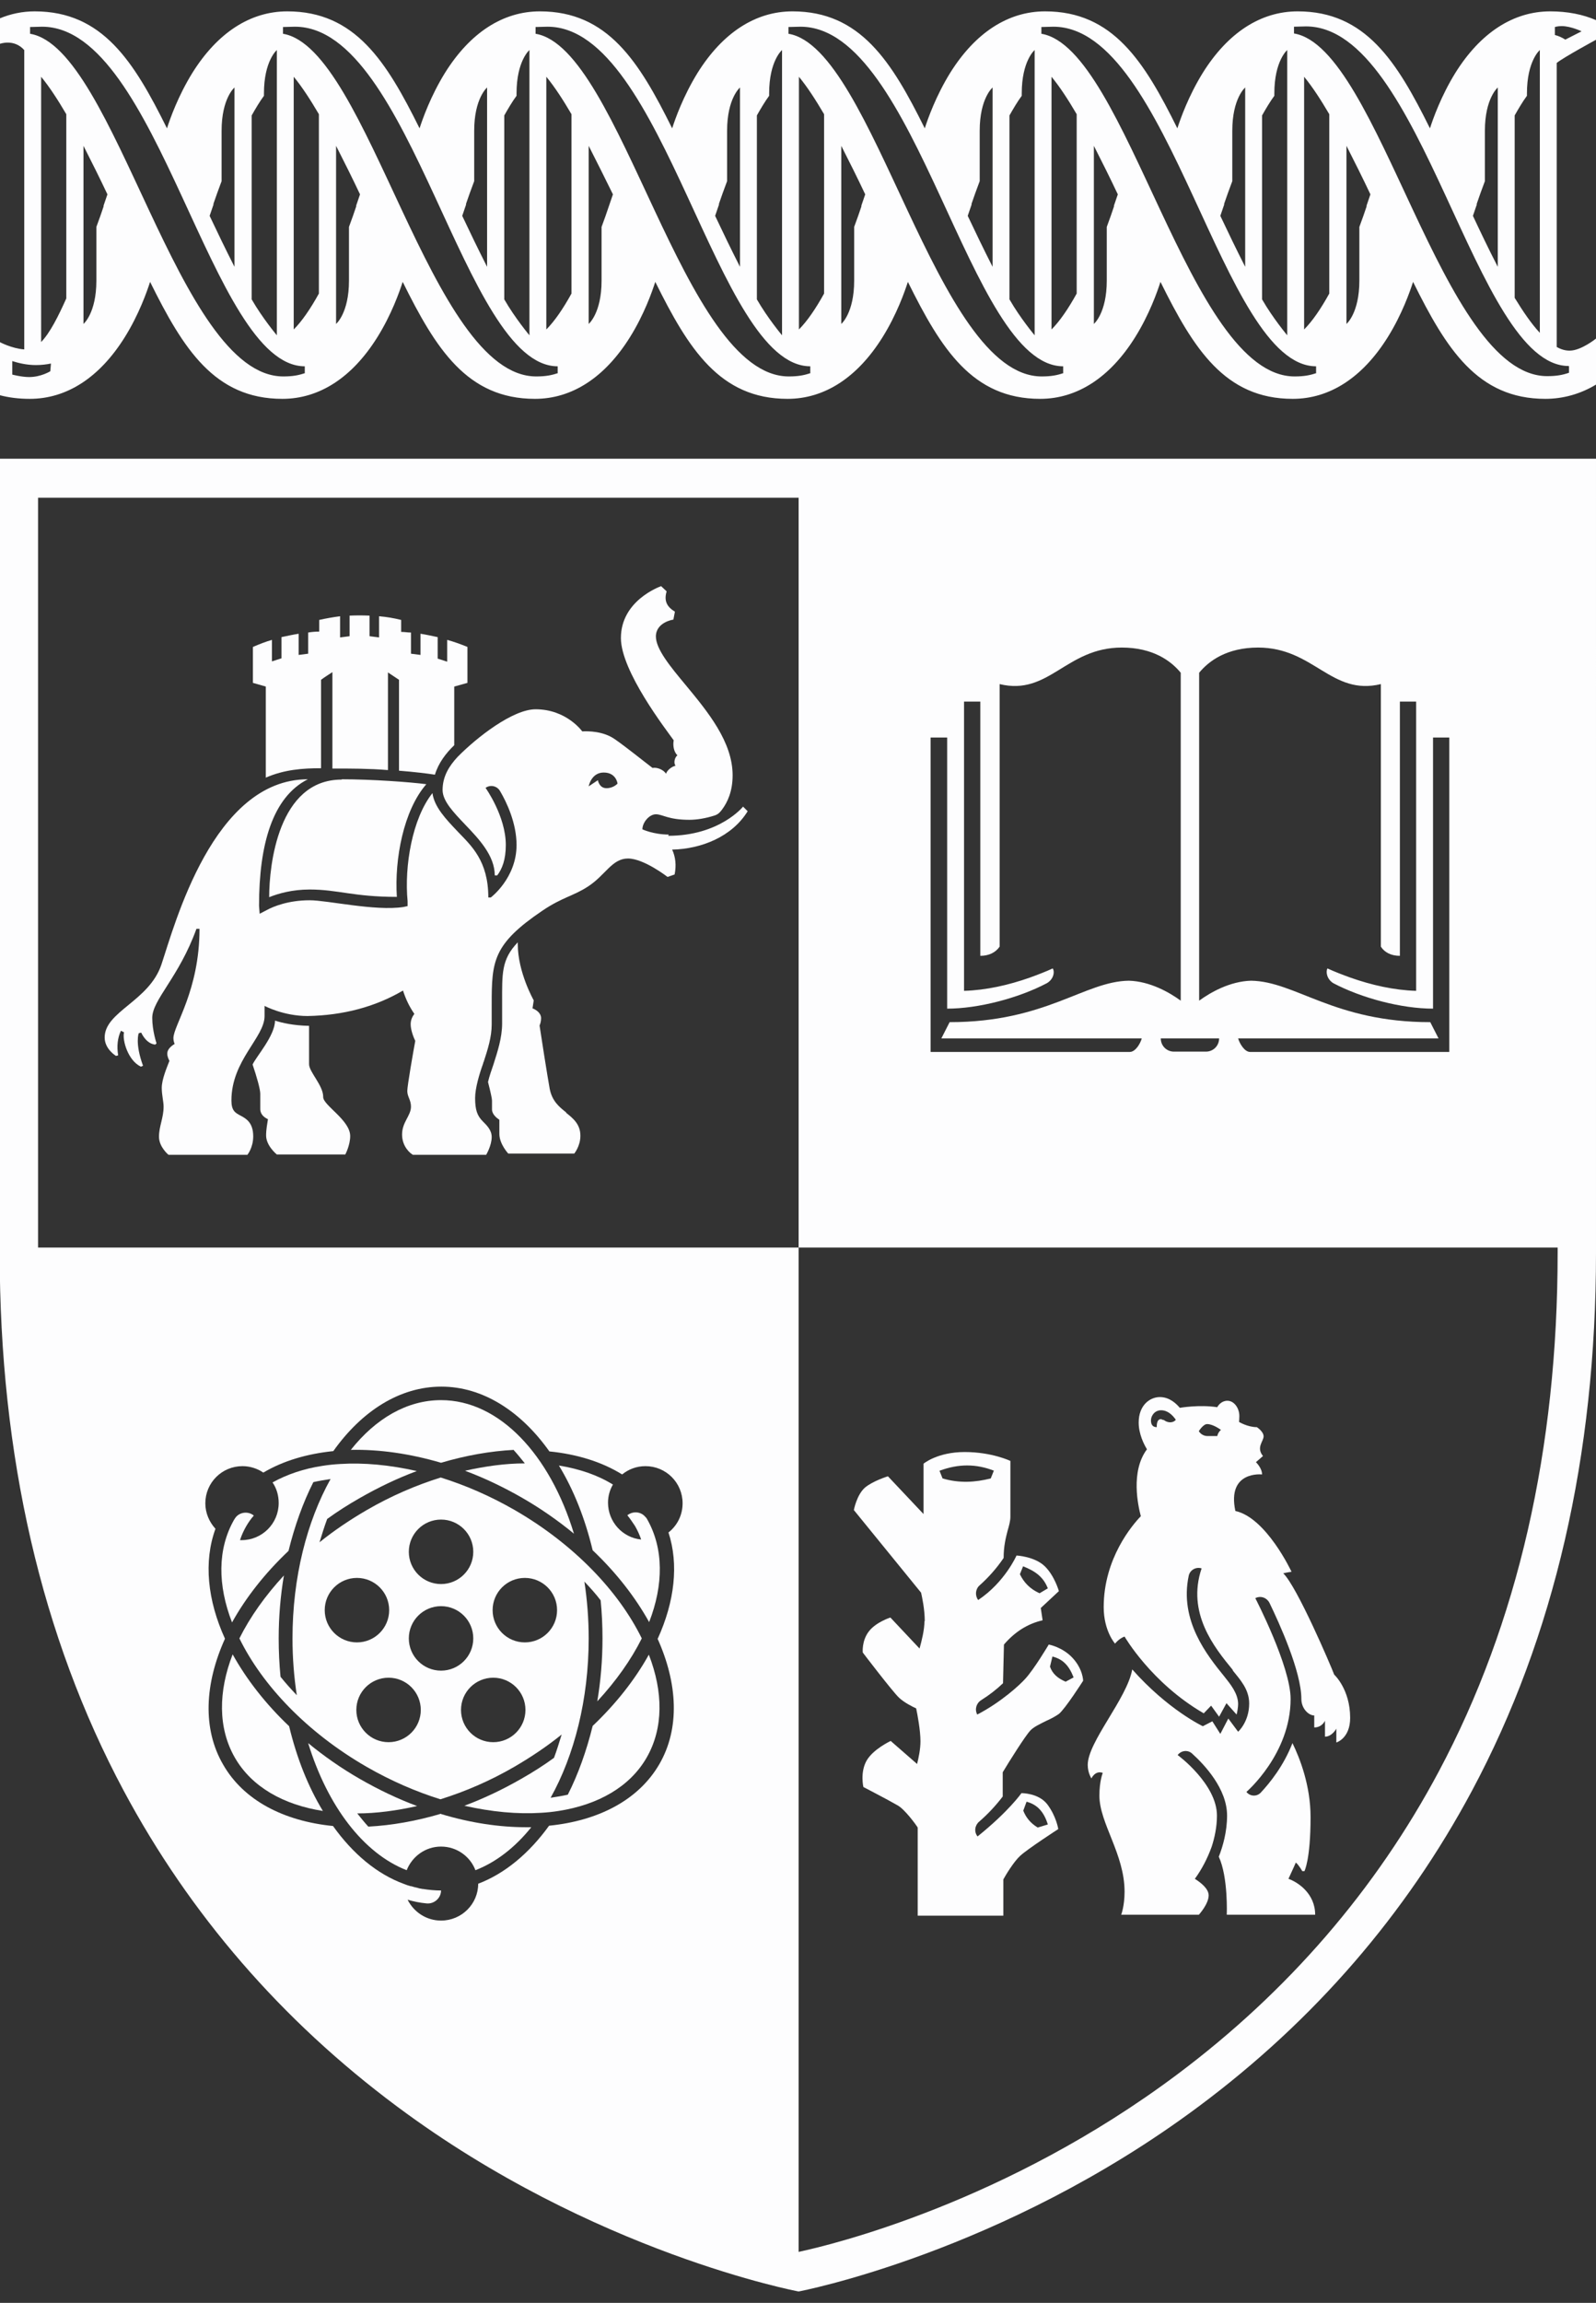 <?xml version="1.0" encoding="UTF-8"?>
<svg id="Layer_1" xmlns="http://www.w3.org/2000/svg" version="1.1" viewBox="0 0 52 75">
  <rect x="0" y="0" width="52" height="75" fill="#333333" stroke="none"/>
  <!-- Generator: Adobe Illustrator 29.3.1, SVG Export Plug-In . SVG Version: 2.1.0 Build 151)  -->
  <defs>
    <style>
      .st0 {
        fill: #fdfdfe;
      }
    </style>
  </defs>
  <path class="st0" d="M-.01,14.94v25.86c0,6.61,1.36,12.51,4.04,17.52,2.15,4.02,5.14,7.48,8.9,10.28,6.41,4.78,13.09,6.03,13.09,6.03,0,0,6.63-1.25,13.04-6.03,3.76-2.8,6.75-6.26,8.9-10.28,2.68-5.01,4.04-10.91,4.04-17.52V14.94H-.01ZM39.07,21.91c.32-.39.91-.82,1.92-.82,1.82,0,2.38,1.58,4,1.19v8.55c.12.19.34.3.62.3v-8.28h.53v9.42c-.72-.02-1.46-.19-2.14-.43-.25-.09-.51-.19-.75-.3-.06.11-.02.35.19.48.93.49,2.23.83,3.25.83v-8.83h.53v10.24h-6.49c-.18,0-.34-.27-.39-.44h6.53s-.27-.53-.27-.53c-3.14,0-4.39-1.33-5.84-1.35-.69.02-1.32.38-1.69.65v-10.68ZM39.72,33.82c0,.24-.19.43-.43.43h-1.04c-.24,0-.43-.19-.43-.43h1.9ZM30.86,24.02v8.83c1.01,0,2.32-.34,3.25-.83.22-.13.26-.37.19-.48-.24.11-.5.21-.75.3-.68.24-1.42.41-2.14.43v-9.42h.53v8.28c.28,0,.5-.11.63-.3v-8.55c1.61.39,2.16-1.19,3.98-1.19,1.01,0,1.6.43,1.92.82v10.68c-.37-.27-1-.63-1.69-.65-1.45.02-2.7,1.35-5.84,1.35l-.27.53h6.53c-.05.18-.21.44-.39.44h-6.49v-10.24s.53,0,.53,0ZM21.42,53.36c.66,1.46.74,2.93.06,4.1-.68,1.17-1.99,1.84-3.59,2-.65.9-1.44,1.56-2.31,1.89,0,.66-.54,1.2-1.21,1.2-.48,0-.89-.28-1.09-.68.2.06.4.1.61.12.25.03.48-.17.48-.42-.2,0-.4-.02-.59-.05-.02,0-.04,0-.06-.01-.04,0-.09-.02-.13-.03-.06-.01-.13-.03-.19-.05,0,0-.01,0-.02,0-.07-.02-.14-.04-.21-.07,0,0,0,0,0,0-.88-.32-1.67-.98-2.32-1.89-1.6-.16-2.91-.83-3.58-2-.68-1.17-.6-2.64.06-4.1-.57-1.25-.7-2.51-.31-3.58-.2-.22-.33-.51-.33-.83,0-.67.54-1.21,1.21-1.21.25,0,.49.08.68.21.64-.38,1.41-.61,2.28-.7.93-1.31,2.17-2.1,3.52-2.1s2.59.8,3.52,2.11c.9.09,1.71.34,2.37.75.21-.17.47-.27.76-.27.67,0,1.21.54,1.21,1.21,0,.39-.18.73-.46.95.34,1.04.2,2.25-.35,3.46ZM50.75,40.8c0,6.39-1.3,12.07-3.87,16.89-2.05,3.85-4.92,7.17-8.51,9.86-5.59,4.19-11.27,5.56-12.35,5.79v-32.71H1.24v-24.42h24.78v24.42h24.73v.18Z"/>
  <g>
    <path class="st0" d="M14.37,59.07c-.81.24-1.61.38-2.37.42-.12-.13-.24-.28-.36-.43.62,0,1.28-.09,1.95-.24-.62-.23-1.25-.53-1.86-.88-.61-.35-1.18-.75-1.69-1.17.63,2.05,1.8,3.59,3.21,4.14.18-.45.61-.77,1.12-.77s.95.32,1.12.77c.67-.26,1.29-.74,1.82-1.4-.05,0-.11,0-.16,0-.88,0-1.82-.14-2.78-.43Z"/>
    <path class="st0" d="M52.01,1.29v-.63c-.43-.19-.94-.29-1.5-.29-1.2,0-2.27.69-3.09,2-.47.76-.73,1.5-.83,1.81-1.08-2.18-2.1-3.81-4.31-3.81-1.2,0-2.27.69-3.09,2-.47.76-.73,1.5-.83,1.81-1.08-2.18-2.1-3.81-4.31-3.81-1.2,0-2.27.69-3.09,2-.47.76-.73,1.5-.83,1.81-1.08-2.18-2.1-3.81-4.31-3.81-1.2,0-2.27.69-3.09,2-.47.76-.73,1.5-.83,1.81-1.08-2.18-2.1-3.81-4.31-3.81-1.2,0-2.27.69-3.09,2-.47.76-.73,1.5-.83,1.81C12.59,2,11.57.37,9.36.37c-1.2,0-2.27.69-3.09,2-.47.76-.73,1.5-.83,1.81C4.36,2,3.34.37,1.13.37.73.37.35.45-.01.6v.83s.46-.18.8.2v.98s0,0,0,0v8.77c-.41-.03-.8-.24-.8-.24v1.73c.3.08.63.12.98.12,1.2,0,2.27-.69,3.09-2,.47-.75.73-1.5.83-1.81,1.08,2.18,2.1,3.81,4.31,3.81,1.2,0,2.27-.69,3.09-2,.47-.75.73-1.5.83-1.81,1.08,2.18,2.1,3.81,4.31,3.81,1.2,0,2.27-.69,3.09-2,.47-.75.73-1.5.83-1.81,1.08,2.18,2.1,3.81,4.31,3.81,1.2,0,2.27-.69,3.09-2,.47-.75.73-1.5.83-1.81,1.08,2.18,2.1,3.81,4.31,3.81,1.2,0,2.27-.69,3.09-2,.47-.75.73-1.5.83-1.81,1.08,2.18,2.1,3.81,4.31,3.81,1.2,0,2.27-.69,3.09-2,.47-.75.73-1.5.83-1.81,1.08,2.18,2.1,3.81,4.31,3.81.58,0,1.15-.16,1.66-.47v-1.5s-.49.4-.87.4c-.14,0-.28-.04-.42-.12V2.05c.22-.18,1.29-.76,1.29-.76ZM49.35,3.76c.13-.23.26-.45.4-.64v-.08c0-1.06.42-1.41.42-1.41v.96s0,0,0,0v8.25c-.28-.3-.55-.7-.82-1.14V3.76ZM48.11,6.65c.08-.23.17-.49.27-.75v-1.64c0-1.06.42-1.41.42-1.41v2.03s0,0,0,0v3.81c-.3-.58-.58-1.17-.81-1.66l.13-.38ZM41.12,3.76c.13-.23.26-.45.4-.64v-.08c0-1.06.42-1.41.42-1.41v.98s0,0,0,0v8.31s-.47-.56-.82-1.17V3.76ZM39.88,6.65c.08-.23.17-.49.27-.75v-1.64c0-1.06.42-1.41.42-1.41v2.03s0,0,0,0v3.81c-.28-.55-.56-1.13-.81-1.66l.13-.38ZM32.89,3.76c.13-.23.26-.45.4-.64v-.08c0-1.06.42-1.41.42-1.41v.98s0,0,0,0v8.31s-.47-.56-.82-1.17V3.76ZM31.65,6.65c.08-.23.17-.49.27-.75v-1.64c0-1.06.42-1.41.42-1.41v2.03h0v3.81c-.28-.55-.56-1.13-.81-1.66l.13-.38ZM24.66,3.76c.13-.23.26-.45.4-.64v-.08c0-1.06.42-1.41.42-1.41v.98s0,0,0,0v8.31s-.47-.56-.82-1.17V3.76ZM23.42,6.65c.08-.23.17-.49.27-.75v-1.64c0-1.06.42-1.41.42-1.41v2.03h0v3.81c-.28-.55-.56-1.13-.81-1.66l.13-.38ZM16.43,3.76c.13-.23.26-.45.4-.64v-.08c0-1.06.42-1.41.42-1.41v.98s0,0,0,0v8.31s-.47-.56-.82-1.17V3.76ZM15.18,6.65c.08-.23.17-.49.27-.75v-1.64c0-1.06.42-1.41.42-1.41v2.03h0v3.81c-.28-.55-.56-1.13-.81-1.66l.13-.38ZM8.2,3.76c.13-.23.26-.45.4-.64v-.08c0-1.06.42-1.41.42-1.41v.98s0,0,0,0v8.31s-.47-.56-.82-1.17V3.76ZM6.95,6.65c.08-.23.17-.49.27-.75v-1.64c0-1.06.42-1.41.42-1.41v2.03h0v3.81c-.28-.55-.56-1.13-.81-1.66l.13-.38ZM1.64,12.09s-.3.19-.69.19c-.25,0-.55-.08-.55-.08v-.44c.19.06.46.13.77.13.18,0,.34-.02.49-.05l-.02.24ZM2.16,9.72c-.26.58-.53,1.12-.82,1.42V2.5c.28.34.55.76.82,1.22v6ZM3.38,6.71c-.07.21-.15.44-.24.68v1.75c0,1.06-.42,1.41-.42,1.41v-2.13s0,0,0,0v-3.67c.26.51.53,1.05.78,1.58l-.13.38ZM9.94,12.15c-.2.07-.4.11-.71.11C5.78,12.26,3.77,1.56.98,1.1v-.22c.12,0,.25-.01.39-.01,3.81,0,5.49,11.06,8.56,11.06v.21ZM10.39,9.56c-.27.49-.55.9-.82,1.17V2.5c.28.34.55.76.82,1.22v5.83ZM11.61,6.71c-.07.21-.15.44-.24.68v1.75c0,1.06-.42,1.41-.42,1.41v-2.13s0,0,0,0v-3.67c.26.51.53,1.05.78,1.58l-.13.38ZM18.18,12.15c-.2.07-.4.11-.71.11-3.45,0-5.46-10.7-8.25-11.16v-.22c.12,0,.25-.01.39-.01,3.81,0,5.49,11.06,8.56,11.06v.21ZM18.62,9.56c-.27.49-.55.9-.82,1.17V2.5c.28.34.55.76.82,1.22v5.83ZM19.84,6.71c-.07.21-.15.44-.24.68v1.75c0,1.06-.42,1.41-.42,1.41v-2.13s0,0,0,0v-3.67c.26.51.53,1.05.79,1.58l-.13.38ZM26.41,12.15c-.2.07-.4.11-.71.11-3.45,0-5.46-10.7-8.25-11.16v-.22c.12,0,.25-.01.39-.01,3.81,0,5.49,11.06,8.56,11.06v.21ZM26.85,9.56c-.27.49-.55.9-.82,1.17V2.5c.28.34.55.76.82,1.22v5.83ZM28.07,6.71c-.07.21-.15.44-.24.68v1.75c0,1.06-.42,1.41-.42,1.41v-2.13s0,0,0,0v-3.67c.26.51.53,1.05.78,1.58l-.13.38ZM34.65,12.15c-.2.07-.4.11-.71.11-3.45,0-5.46-10.7-8.25-11.16v-.22c.12,0,.25-.01.39-.01,3.81,0,5.49,11.06,8.56,11.06v.21ZM35.08,9.56c-.27.49-.55.9-.82,1.17V2.5c.28.34.55.76.82,1.22v5.83ZM36.3,6.71c-.07.21-.15.44-.24.68v1.75c0,1.06-.42,1.41-.42,1.41v-2.13s0,0,0,0v-3.67c.26.51.53,1.05.78,1.58l-.13.38ZM42.89,12.15c-.2.07-.4.11-.71.11-3.45,0-5.46-10.7-8.25-11.16v-.22c.12,0,.25-.01.39-.01,3.81,0,5.49,11.06,8.56,11.06v.21ZM43.31,9.56c-.27.49-.55.9-.82,1.17V2.5c.28.34.55.76.82,1.22v5.83ZM44.53,6.71c-.07.21-.15.44-.24.68v1.75c0,1.06-.42,1.41-.42,1.41v-2.13s0,0,0,0v-3.67c.26.51.53,1.05.78,1.58l-.13.38ZM51.12,11.93v.21c-.2.07-.4.11-.71.11-3.45,0-5.46-10.7-8.25-11.16v-.22c.12,0,.25-.01.39-.01,3.81,0,5.49,11.06,8.56,11.06ZM50.66,1.14v-.26s.09-.03.22-.03c.3,0,.65.17.65.17l-.53.27h0c-.11-.07-.22-.12-.34-.15Z"/>
    <path class="st0" d="M16.74,47.23c.12.13.24.28.36.43-.62,0-1.28.09-1.95.24.62.23,1.25.53,1.86.88.61.35,1.18.75,1.69,1.17-.78-2.57-2.43-4.35-4.33-4.35-1.11,0-2.13.6-2.94,1.62.92-.02,1.92.12,2.94.42.81-.24,1.61-.38,2.37-.42Z"/>
    <path class="st0" d="M7.58,53.88c-.47,1.21-.48,2.4.07,3.36.55.96,1.59,1.54,2.87,1.74-.48-.79-.85-1.72-1.1-2.76-.77-.73-1.39-1.53-1.84-2.34Z"/>
    <path class="st0" d="M19.31,56.21c-.2.81-.47,1.57-.81,2.24-.18.04-.36.07-.56.1.77-1.38,1.24-3.2,1.24-5.19,0-.64-.05-1.26-.14-1.85.19.2.37.4.53.61.04.4.06.82.06,1.24,0,.71-.06,1.4-.17,2.05.61-.66,1.1-1.35,1.45-2.05-.75-1.53-2.2-3.06-4.14-4.18-.8-.46-1.61-.81-2.41-1.06-.8.25-1.62.6-2.41,1.06-.55.32-1.07.67-1.54,1.05.08-.26.16-.52.25-.76.33-.24.69-.47,1.06-.68.61-.35,1.24-.65,1.86-.88-.88-.2-1.73-.28-2.5-.23,0,0,0,0,0,0-.19.01-.38.03-.57.06,0,0,0,0,0,0-.61.09-1.16.28-1.63.54.13.19.2.42.2.67,0,.67-.54,1.21-1.21,1.21-.02,0-.03,0-.05,0,.05-.16.12-.31.2-.45.07-.12.15-.24.25-.35-.18-.15-.46-.12-.6.07-.01.02-.03.04-.04.06-.55.96-.54,2.14-.07,3.35.45-.81,1.07-1.6,1.84-2.33.2-.81.47-1.57.81-2.24.18-.04.36-.07.56-.1-.77,1.38-1.24,3.2-1.24,5.19,0,.64.05,1.26.14,1.85-.19-.2-.37-.4-.53-.6-.04-.41-.06-.83-.06-1.25,0-.71.06-1.4.17-2.05-.61.66-1.1,1.35-1.45,2.05.75,1.53,2.2,3.06,4.14,4.18.8.46,1.61.81,2.41,1.06.8-.25,1.62-.6,2.41-1.06.55-.32,1.07-.67,1.54-1.05-.08.26-.16.52-.25.76-.33.24-.69.47-1.06.68-.61.35-1.24.65-1.86.88.88.2,1.73.28,2.5.23,0,0,0,0,0,0,.19-.01.38-.03.57-.06,0,0,0,0,0,0,1.28-.2,2.32-.78,2.87-1.74.55-.96.54-2.14.07-3.35-.45.81-1.07,1.6-1.84,2.33ZM14.37,49.49c.58,0,1.05.47,1.05,1.05s-.47,1.05-1.05,1.05-1.05-.47-1.05-1.05.47-1.05,1.05-1.05ZM10.58,52.44c0-.58.47-1.05,1.05-1.05s1.05.47,1.05,1.05-.47,1.05-1.05,1.05-1.05-.47-1.05-1.05ZM12.66,56.74c-.58,0-1.05-.47-1.05-1.05s.47-1.05,1.05-1.05,1.05.47,1.05,1.05-.47,1.05-1.05,1.05ZM14.37,54.41c-.58,0-1.05-.47-1.05-1.05s.47-1.05,1.05-1.05,1.05.47,1.05,1.05-.47,1.05-1.05,1.05ZM16.07,56.74c-.58,0-1.05-.47-1.05-1.05s.47-1.05,1.05-1.05,1.05.47,1.05,1.05-.47,1.05-1.05,1.05ZM17.1,53.49c-.58,0-1.05-.47-1.05-1.05s.47-1.05,1.05-1.05,1.05.47,1.05,1.05-.47,1.05-1.05,1.05Z"/>
    <path class="st0" d="M8.65,25.33c.62-.27,1.22-.31,1.81-.31v-2.88c.12-.09.25-.17.37-.25v3.14c.62,0,1.19,0,1.81.05v-3.18c.12.08.24.16.36.24v2.96c.5.04.91.09,1.17.13.12-.39.36-.7.63-.96v-1.91l.43-.12v-1.17c-.22-.09-.44-.17-.66-.23v.71l-.31-.1v-.7c-.19-.04-.37-.08-.56-.11v.69l-.31-.04v-.69c-.11,0-.21-.02-.32-.02v-.39c-.24-.06-.48-.1-.72-.12v.69l-.31-.04v-.67c-.22-.01-.43-.01-.65,0v.67l-.31.04v-.69c-.23.03-.46.07-.68.12v.38c-.12,0-.24.01-.36.03v.69l-.31.04v-.69c-.19.03-.37.07-.56.11v.69l-.31.1v-.7c-.21.06-.41.14-.62.23v1.17l.42.12v2.97Z"/>
    <path class="st0" d="M30.12,52.8c0,.28-.09.64-.16.89l-.95-1.01s-.47.15-.7.45c-.24.31-.2.69-.2.69,0,0,.96,1.26,1.18,1.47.17.16.43.29.56.35.04.19.14.71.14,1.07,0,.26-.06.54-.11.74l-.86-.75s-.58.27-.79.65c-.21.38-.1.85-.1.85,0,0,.81.42,1.12.6.23.13.59.62.65.72v2.87h2.79v-1.18c.07-.13.34-.58.55-.77.25-.23,1.24-.87,1.24-.87,0,0-.06-.41-.36-.81-.29-.37-.84-.36-.84-.36,0,0-.41.59-1.43,1.41-.12-.15-.09-.36.05-.48.29-.25.54-.52.77-.82v-.79c.21-.35.73-1.18.9-1.36.11-.12.33-.22.53-.32.16-.07.3-.15.4-.22.21-.17.79-1.08.79-1.08,0,0,0-.37-.34-.74-.33-.36-.78-.44-.78-.44,0,0-.48.81-.77,1.12-.16.18-.77.75-1.56,1.16h0c-.09-.17-.03-.37.13-.47.27-.17.5-.35.71-.55l.03-1.26c.36-.42.78-.68,1.26-.79l-.06-.4.59-.55s-.14-.5-.46-.81c-.33-.32-.92-.35-.92-.35,0,0-.38.87-1.25,1.45-.11-.15-.09-.36.05-.48.29-.26.55-.55.78-.89,0-.38.07-.66.13-.89.05-.17.09-.32.09-.45v-1.82s-.6-.29-1.49-.29-1.34.38-1.34.38v1.64l-1.16-1.23s-.49.15-.75.37c-.27.24-.36.73-.36.73l2.19,2.69c.03.13.12.54.12.93ZM33.45,58.68c.34.09.56.32.69.74l-.33.1c-.23-.14-.38-.32-.47-.55l.11-.3ZM34.29,53.95c.35.09.54.3.69.68l-.26.14c-.26-.11-.43-.26-.51-.49l.08-.33ZM33.33,51.01c.4.16.66.34.81.72l-.27.16c-.31-.14-.51-.35-.64-.62l.1-.25ZM32.38,47.9l-.1.25c-.51.13-1.03.16-1.57,0l-.1-.25c.62-.23,1.19-.23,1.78,0Z"/>
    <path class="st0" d="M21.04,49.42c-.14-.19-.41-.22-.6-.07.09.11.17.23.25.35.08.14.15.29.2.44-.61-.06-1.08-.58-1.08-1.2,0-.22.06-.42.16-.59-.5-.31-1.09-.51-1.76-.62.48.79.85,1.72,1.1,2.76.77.73,1.39,1.53,1.84,2.34.47-1.21.48-2.4-.07-3.36-.01-.02-.03-.04-.04-.06Z"/>
    <path class="st0" d="M40.17,54.41c.24.3.53.61.53,1.07,0,.6-.36.92-.36.92l-.32-.43-.26.5-.26-.41-.31.16s-1.13-.53-2.3-1.85c-.17.95-1.45,2.36-1.45,3.11,0,.26.12.44.12.44,0,0,.12-.27.37-.18,0,0-.11.26-.11.74,0,.9.82,1.9.82,3.13,0,.47-.11.75-.11.75h2.53s.32-.35.32-.63c0-.22-.26-.42-.45-.54.22-.3.41-.66.55-1.05.09-.28.17-.63.17-1.01,0-1.02-1.26-1.96-1.28-1.97.11-.15.33-.18.47-.05.41.37,1.14,1.15,1.14,2.02,0,.53-.14,1.01-.27,1.34.31.67.26,1.89.26,1.89h2.88c0-.69-.56-1.06-.87-1.17.14-.3.24-.53.24-.53.1.08.21.28.21.28h.07s.2-.37.2-1.76c0-1.03-.35-1.92-.59-2.41-.29.75-.75,1.31-1.03,1.61-.13.14-.35.13-.47-.02.01-.01,1.44-1.24,1.44-3.03,0-1.06-1.15-3.28-1.15-3.28.17-.09.37-.02.46.15.32.66,1.04,2.24,1.04,3.13,0,.32.24.54.42.54v.39c.26,0,.35-.22.35-.22v.52c.23,0,.37-.26.37-.26v.45s.45-.13.45-.8c0-.94-.52-1.41-.52-1.41-.1-.27-1.21-2.87-1.66-3.3.12-.03.27-.05.27-.05,0,0-.82-1.76-1.83-1.98-.28-1.32.87-1.19.87-1.19,0-.21-.2-.4-.2-.4l.23-.2c-.23-.28.02-.48.02-.64s-.22-.3-.22-.3c-.3,0-.58-.17-.58-.17,0,0,.01-.11.01-.19,0-.26-.17-.5-.39-.5-.19,0-.3.15-.33.21-.59-.09-1.22.02-1.22.02-.11-.13-.33-.35-.65-.35s-.69.26-.69.83c0,.37.17.71.27.87-.54.72-.29,1.84-.2,2.18-.27.28-1.21,1.37-1.21,2.96,0,.78.37,1.19.37,1.19.09-.11.2-.19.31-.23,0,0,.87,1.51,2.58,2.5l.24-.25.26.36.24-.44.33.37c.02-.07.05-.24.05-.34,0-.35-.26-.66-.45-.9-.56-.69-1.47-1.82-1.16-3.28.04-.19.24-.3.42-.24-.49,1.45.41,2.57,1.01,3.3ZM37.9,46.25s-.05-.03-.08-.03c-.15,0-.13.26-.13.26-.14,0-.19-.09-.19-.22,0-.15.12-.33.33-.33s.37.15.48.31c-.1.12-.28.1-.4,0ZM39.06,46.61s.14-.23.27-.23c.2,0,.45.19.45.19-.07.06-.1.12-.12.2h-.31c-.21,0-.29-.16-.29-.16Z"/>
    <path class="st0" d="M21.79,27.18c-.5,0-.86-.17-.86-.17,0-.22.22-.49.44-.49s.4.18,1.09.18c.25,0,.54-.05.82-.14.13-.04.19-.12.25-.2.17-.23.34-.58.34-1.11,0-1.09-.81-2.07-1.53-2.94-.5-.6-.97-1.17-.97-1.58,0-.46.55-.55.57-.55l.05-.26c-.27-.16-.36-.36-.27-.66l-.18-.17c-.05.02-1.31.47-1.31,1.69,0,1.08,1.47,2.98,1.72,3.33-.03.17,0,.37.12.49-.09.07-.13.25-.06.34-.12.02-.28.15-.31.26-.07-.12-.28-.22-.44-.19-.29-.22-.86-.68-1.22-.93-.38-.27-.87-.27-1.07-.26,0,0-.51-.72-1.52-.72-.74,0-1.91.91-2.54,1.55-.28.3-.49.64-.49,1.08,0,.36.36.73.74,1.13.45.47.96,1.01.96,1.65h.08c.16-.21.28-.51.28-.99,0-.94-.66-1.86-.66-1.86.15-.11.37-.07.47.1.22.37.54,1.05.54,1.76,0,1.08-.84,1.71-.84,1.71h-.08c0-1.2-.56-1.69-.99-2.14-.4-.42-.77-.81-.83-1.26-.66.83-.92,2.38-.81,3.52v.16s-.14.03-.14.03c-.92.14-2.47-.22-3.05-.22-.69,0-1.18.2-1.4.32l-.23.12-.02-.26c0-2,.44-3.54,1.59-4.12-3.09,0-4.34,4.75-4.77,6.03-.4,1.2-1.85,1.53-1.85,2.38,0,.38.37.6.37.6l.07-.02c-.05-.29-.02-.57.09-.8l.1.05c-.06.26.13.92.55,1.12l.07-.03c-.27-.74-.14-1.06-.14-1.06l.08-.02c.11.23.28.38.46.39l.04-.04s-.14-.41-.14-.83c0-.59.87-1.32,1.44-2.9h.1c0,2.01-.85,3.15-.85,3.56,0,.08.02.14.04.19-.12.07-.24.18-.24.31,0,.1.04.18.07.24-.08.21-.25.6-.25.88,0,.23.06.45.06.61,0,.37-.15.64-.15.98s.31.59.31.59h2.57s.19-.23.19-.6c0-.45-.23-.58-.42-.68-.17-.09-.29-.16-.29-.49,0-1.31,1.08-2.05,1.08-2.75v-.33s.61.33,1.4.33c1.16-.02,2.21-.3,3.11-.83.09.28.21.53.37.76-.06.08-.12.19-.12.34,0,.19.1.44.15.54-.06.32-.26,1.46-.26,1.63,0,.19.12.29.12.51,0,.3-.29.5-.29.91s.29.62.31.63l.04.03h2.39s.18-.3.18-.58c0-.22-.15-.37-.29-.51-.18-.18-.25-.37-.25-.76,0-.32.14-.79.26-1.12,0,0,0,0,0,0,0-.02.01-.04.02-.06.13-.4.26-.8.26-1.22v-.65c0-1.41.04-1.96,1.65-3.05.65-.44,1.02-.48,1.49-.79.57-.37.78-.91,1.3-.91s1.29.6,1.29.6l.23-.08c.06-.3.03-.57-.08-.81.95-.02,1.95-.42,2.46-1.25l-.15-.15s-.76.95-2.44.95ZM19.76,25.67c-.24,0-.28-.26-.28-.26l-.3.2s.08-.45.49-.45.45.36.45.36c0,0-.13.15-.36.15Z"/>
    <path class="st0" d="M11.13,25.39c-2.07,0-2.36,2.8-2.36,3.83.3-.12.75-.25,1.32-.25.92,0,1.42.24,2.84.24-.08-1.24.22-2.82.96-3.67-.54-.07-1.77-.16-2.75-.16Z"/>
    <path class="st0" d="M18.46,36.24c-.23-.18-.47-.37-.55-.78-.07-.38-.29-1.78-.33-2.06.02-.05.05-.13.05-.24,0-.16-.15-.27-.28-.32l.04-.26s-.52-.91-.52-1.83c0-.02,0-.04,0-.06-.54.56-.51,1.02-.51,1.98v.66c0,.47-.15.92-.28,1.33-.07.21-.14.4-.18.58.08.31.13.54.13.6v.29c0,.16.15.28.24.34v.46c0,.33.29.64.29.64h2.15s.2-.24.2-.58c0-.38-.24-.57-.48-.76Z"/>
    <path class="st0" d="M10.53,35.72c0-.37-.46-.81-.46-1.06v-1.25c-.52-.01-.89-.1-1.11-.17,0,.49-.62,1.18-.73,1.43.14.41.25.81.25.95v.5c0,.18.14.28.25.33-.02.14-.06.33-.06.53,0,.34.35.62.35.62h2.23s.16-.3.16-.6c0-.52-.88-1-.88-1.27Z"/>
  </g>
</svg>